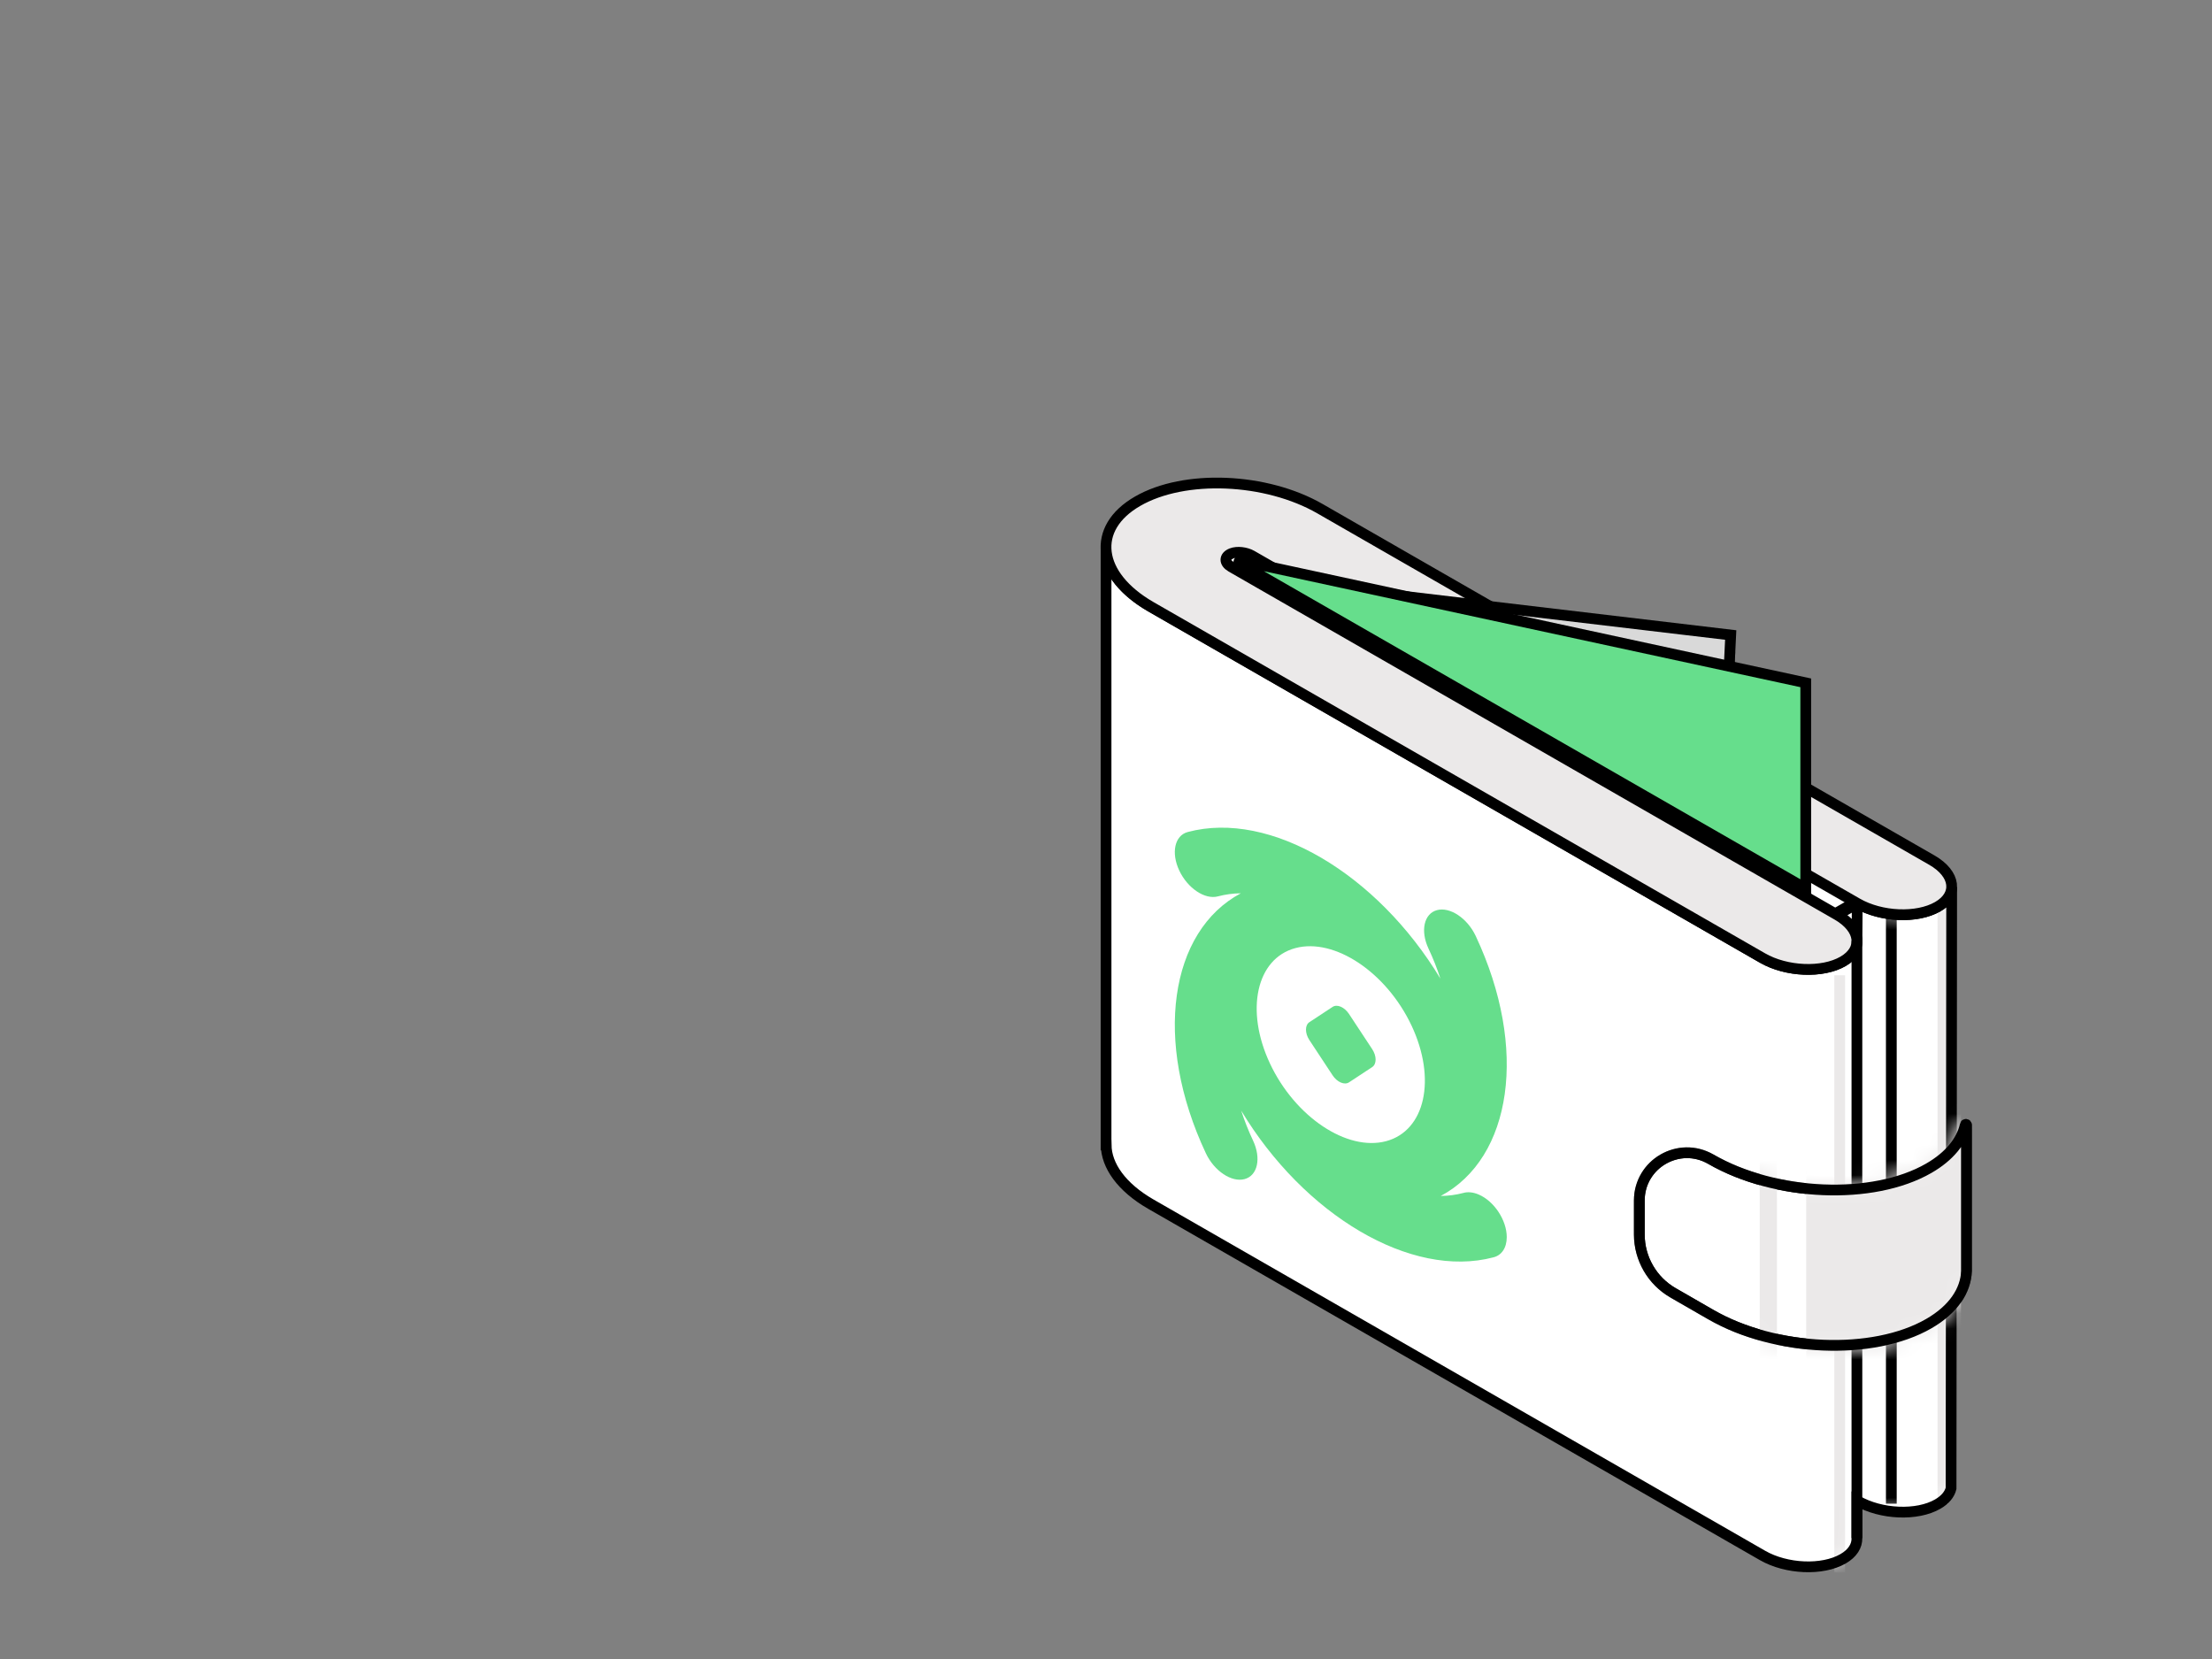 <svg width="144" height="108" viewBox="0 0 144 108" fill="none" xmlns="http://www.w3.org/2000/svg">
<rect x="0" y="0" width="144" height="108" fill="#808080" stroke="none"/>
<path d="M127.019 57.996C126.925 58.383 126.638 58.742 126.149 59.023C124.805 59.799 122.458 59.703 120.908 58.806L120.778 58.73L119.477 59.482L119.607 59.558C121.159 60.452 121.325 61.808 119.984 62.584C118.64 63.361 116.293 63.264 114.743 62.367L74.909 39.492C72.945 38.357 71.961 36.901 72.003 35.526V74.391V74.534H72.009C72.024 75.872 73 77.282 74.912 78.385L114.74 101.259C116.293 102.153 118.64 102.253 119.981 101.477C120.606 101.117 120.899 100.631 120.884 100.126V97.686L120.905 97.698C122.458 98.595 124.805 98.692 126.146 97.915C126.632 97.635 126.919 97.278 127.013 96.894L127.052 58.008L127.019 57.996Z" fill="white"/>
<mask id="mask0_587_10901" style="mask-type:alpha" maskUnits="userSpaceOnUse" x="72" y="35" width="56" height="67">
<path d="M127.019 57.996C126.925 58.383 126.638 58.742 126.149 59.023C124.805 59.799 122.458 59.703 120.908 58.806L120.778 58.73L119.477 59.482L119.607 59.558C121.159 60.452 121.325 61.808 119.984 62.584C118.64 63.361 116.293 63.264 114.743 62.367L74.909 39.492C72.945 38.357 71.961 36.901 72.003 35.526V74.391V74.534H72.009C72.024 75.872 73 77.282 74.912 78.385L114.74 101.259C116.293 102.153 118.64 102.253 119.981 101.477C120.606 101.117 120.899 100.631 120.884 100.126V97.686L120.905 97.698C122.458 98.595 124.805 98.692 126.146 97.915C126.632 97.635 126.919 97.278 127.013 96.894L127.052 58.008L127.019 57.996Z" fill="white"/>
</mask>
<g mask="url(#mask0_587_10901)">
<path d="M126.484 97.889V59.009" stroke="#EBE9E9" stroke-width="0.7" stroke-miterlimit="10"/>
<path d="M119.764 102.37V63.489" stroke="#EBE9E9" stroke-width="0.7" stroke-miterlimit="10"/>
<path d="M123.124 97.89V59.01" stroke="black" stroke-width="0.7" stroke-miterlimit="10"/>
</g>
<path d="M127.019 57.996C126.925 58.383 126.638 58.742 126.149 59.023C124.805 59.799 122.458 59.703 120.908 58.806L120.778 58.73L119.477 59.482L119.607 59.558C121.159 60.452 121.325 61.808 119.984 62.584C118.64 63.361 116.293 63.264 114.743 62.367L74.909 39.492C72.945 38.357 71.961 36.901 72.003 35.526V74.391V74.534H72.009C72.024 75.872 73 77.282 74.912 78.385L114.74 101.259C116.293 102.153 118.64 102.253 119.981 101.477C120.606 101.117 120.899 100.631 120.884 100.126V97.686L120.905 97.698C122.458 98.595 124.805 98.692 126.146 97.915C126.632 97.635 126.919 97.278 127.013 96.894L127.052 58.008L127.019 57.996Z" stroke="black" stroke-width="0.7" stroke-miterlimit="10"/>
<path d="M120.906 58.807L120.887 61.25C120.887 61.25 120.893 60.317 119.607 59.559L120.906 58.807Z" fill="white"/>
<path d="M120.906 58.807L120.887 61.25C120.887 61.25 120.893 60.317 119.607 59.559L120.906 58.807Z" stroke="black" stroke-width="0.7" stroke-miterlimit="10"/>
<g opacity="0.5">
<path d="M82.608 37.777L112.602 42.719L112.028 54.674L82.608 37.777Z" fill="black"/>
<path d="M82.608 37.777L112.602 42.719L112.028 54.674L82.608 37.777Z" stroke="black" stroke-width="0.7" stroke-miterlimit="10"/>
</g>
<path d="M118.991 59.763L78.383 36.441L80.73 35.085L121.338 58.41L118.991 59.763Z" fill="white"/>
<path d="M118.991 59.763L78.383 36.441L80.73 35.085L121.338 58.41L118.991 59.763Z" stroke="black" stroke-width="0.7" stroke-miterlimit="10"/>
<path d="M81.491 36.17L120.906 58.806C122.458 59.703 124.802 59.8 126.146 59.024C127.49 58.247 127.321 56.894 125.769 55.997L85.943 33.123C82.424 31.093 77.102 30.872 74.057 32.63C71.01 34.388 71.393 37.46 74.909 39.493L114.738 62.367C116.29 63.261 118.637 63.361 119.978 62.585C121.323 61.809 121.153 60.455 119.601 59.558L80.15 36.898C79.694 36.635 79.684 36.225 80.168 36.031C80.548 35.883 81.116 35.956 81.491 36.17Z" fill="white"/>
<path d="M81.491 36.17L120.906 58.806C122.458 59.703 124.802 59.8 126.146 59.024C127.49 58.247 127.321 56.894 125.769 55.997L85.943 33.123C82.424 31.093 77.102 30.872 74.057 32.63C71.01 34.388 71.393 37.46 74.909 39.493L114.738 62.367C116.29 63.261 118.637 63.361 119.978 62.585C121.323 61.809 121.153 60.455 119.601 59.558L80.15 36.898C79.694 36.635 79.684 36.225 80.168 36.031C80.548 35.883 81.116 35.956 81.491 36.17Z" fill="#EBE9E9" stroke="black" stroke-width="0.7" stroke-miterlimit="10"/>
<path d="M120.884 100.13V61.25" stroke="black" stroke-width="0.7" stroke-miterlimit="10"/>
<path d="M106.719 80.365C106.719 81.933 107.556 83.381 108.915 84.163L111.371 85.577C115.572 88.002 121.93 88.265 125.567 86.166C127.162 85.245 127.969 84.025 128.02 82.738V73.238C128.02 73.187 127.95 73.181 127.938 73.229C127.694 74.289 126.908 75.277 125.567 76.05C121.927 78.153 115.572 77.887 111.371 75.461C109.302 74.27 106.719 75.764 106.719 78.151V80.365Z" fill="white" stroke="black" stroke-width="0.7"/>
<mask id="mask1_587_10901" style="mask-type:alpha" maskUnits="userSpaceOnUse" x="106" y="72" width="23" height="16">
<path d="M106.719 80.365C106.719 81.933 107.556 83.381 108.915 84.163L111.371 85.577C115.572 88.002 121.93 88.265 125.567 86.166C127.162 85.245 127.969 84.025 128.02 82.738V73.238C128.02 73.187 127.95 73.181 127.938 73.229C127.694 74.289 126.908 75.277 125.567 76.05C121.927 78.153 115.572 77.887 111.371 75.461C109.302 74.27 106.719 75.764 106.719 78.151V80.365Z" fill="white" stroke="black" stroke-width="0.7"/>
</mask>
<g mask="url(#mask1_587_10901)">
<rect x="117.582" y="69.522" width="10.08" height="21.279" fill="#EBE9E9"/>
<rect x="114.558" y="70.642" width="1.12" height="21.279" fill="#EBE9E9"/>
<path d="M106.719 80.365C106.719 81.933 107.556 83.381 108.915 84.163L111.371 85.577C115.572 88.002 121.93 88.265 125.567 86.166C127.162 85.245 127.969 84.025 128.02 82.738V73.238C128.02 73.187 127.95 73.181 127.938 73.229C127.694 74.289 126.908 75.277 125.567 76.05C121.927 78.153 115.572 77.887 111.371 75.461V75.461C109.302 74.27 106.719 75.764 106.719 78.151V80.365Z" stroke="black" stroke-width="0.7"/>
</g>
<path d="M105.044 75.83C105.044 77.646 103.764 78.377 102.181 77.461C100.601 76.549 99.317 74.338 99.317 72.523C99.317 70.707 100.598 69.977 102.181 70.892C103.764 71.807 105.044 74.015 105.044 75.83Z" fill="white"/>
<path d="M104.238 76.401C104.238 78.216 102.957 78.947 101.374 78.032C99.794 77.12 98.511 74.908 98.511 73.093C98.511 71.278 99.791 70.547 101.374 71.462C102.957 72.374 104.238 74.585 104.238 76.401Z" fill="white"/>
<path d="M82.608 37.777L112.668 41.339L112.028 54.674L82.608 37.777Z" fill="white"/>
<path d="M82.608 37.777L112.668 41.339L112.028 54.674L82.608 37.777Z" fill="#D9D9D9" stroke="black" stroke-width="0.7" stroke-miterlimit="10"/>
<path d="M117.553 57.845V44.452L80.766 36.499C80.657 36.475 80.599 36.623 80.696 36.68L117.553 57.845Z" fill="white"/>
<path d="M117.553 57.845V44.452L80.766 36.499C80.657 36.475 80.599 36.623 80.696 36.68L117.553 57.845Z" fill="#66DE8C" stroke="black" stroke-width="0.7" stroke-miterlimit="10"/>
<path d="M85.24 66.543C85.098 66.636 85.018 66.812 85.018 67.03C85.018 67.249 85.098 67.493 85.24 67.708L86.75 70C86.892 70.215 87.084 70.385 87.285 70.471C87.486 70.558 87.678 70.553 87.82 70.46L89.33 69.466C89.472 69.372 89.552 69.197 89.552 68.978C89.552 68.76 89.472 68.516 89.33 68.3L87.82 66.009C87.678 65.793 87.486 65.624 87.285 65.537C87.084 65.451 86.892 65.455 86.75 65.549L85.24 66.543Z" fill="#66DE8C"/>
<path fill-rule="evenodd" clip-rule="evenodd" d="M92.996 61.756C93.298 62.399 93.557 63.052 93.768 63.707C89.668 56.903 82.692 52.724 77.32 54.164C76.472 54.391 76.225 55.513 76.769 56.67C77.312 57.827 78.441 58.581 79.289 58.353C79.761 58.227 80.259 58.159 80.777 58.152C76.143 60.623 75.058 67.75 78.501 75.076C79.045 76.233 80.174 76.986 81.022 76.759C81.87 76.532 82.117 75.409 81.573 74.252C81.271 73.609 81.012 72.956 80.801 72.301C84.894 79.094 91.853 83.27 97.221 81.852C97.743 81.726 98.09 81.247 98.089 80.531C98.087 79.433 97.269 78.194 96.261 77.763C95.905 77.61 95.556 77.574 95.259 77.661C94.794 77.784 94.303 77.849 93.792 77.857C98.425 75.385 99.511 68.258 96.068 60.932C95.524 59.776 94.395 59.022 93.547 59.249C92.699 59.477 92.452 60.599 92.996 61.756ZM84.325 61.721C81.784 62.406 81.046 65.771 82.676 69.239C84.308 72.71 87.693 74.971 90.238 74.289C92.783 73.607 93.524 70.24 91.893 66.769L91.892 66.768C90.26 63.298 86.875 61.038 84.331 61.72L84.325 61.721Z" fill="#66DE8C"/>
</svg>